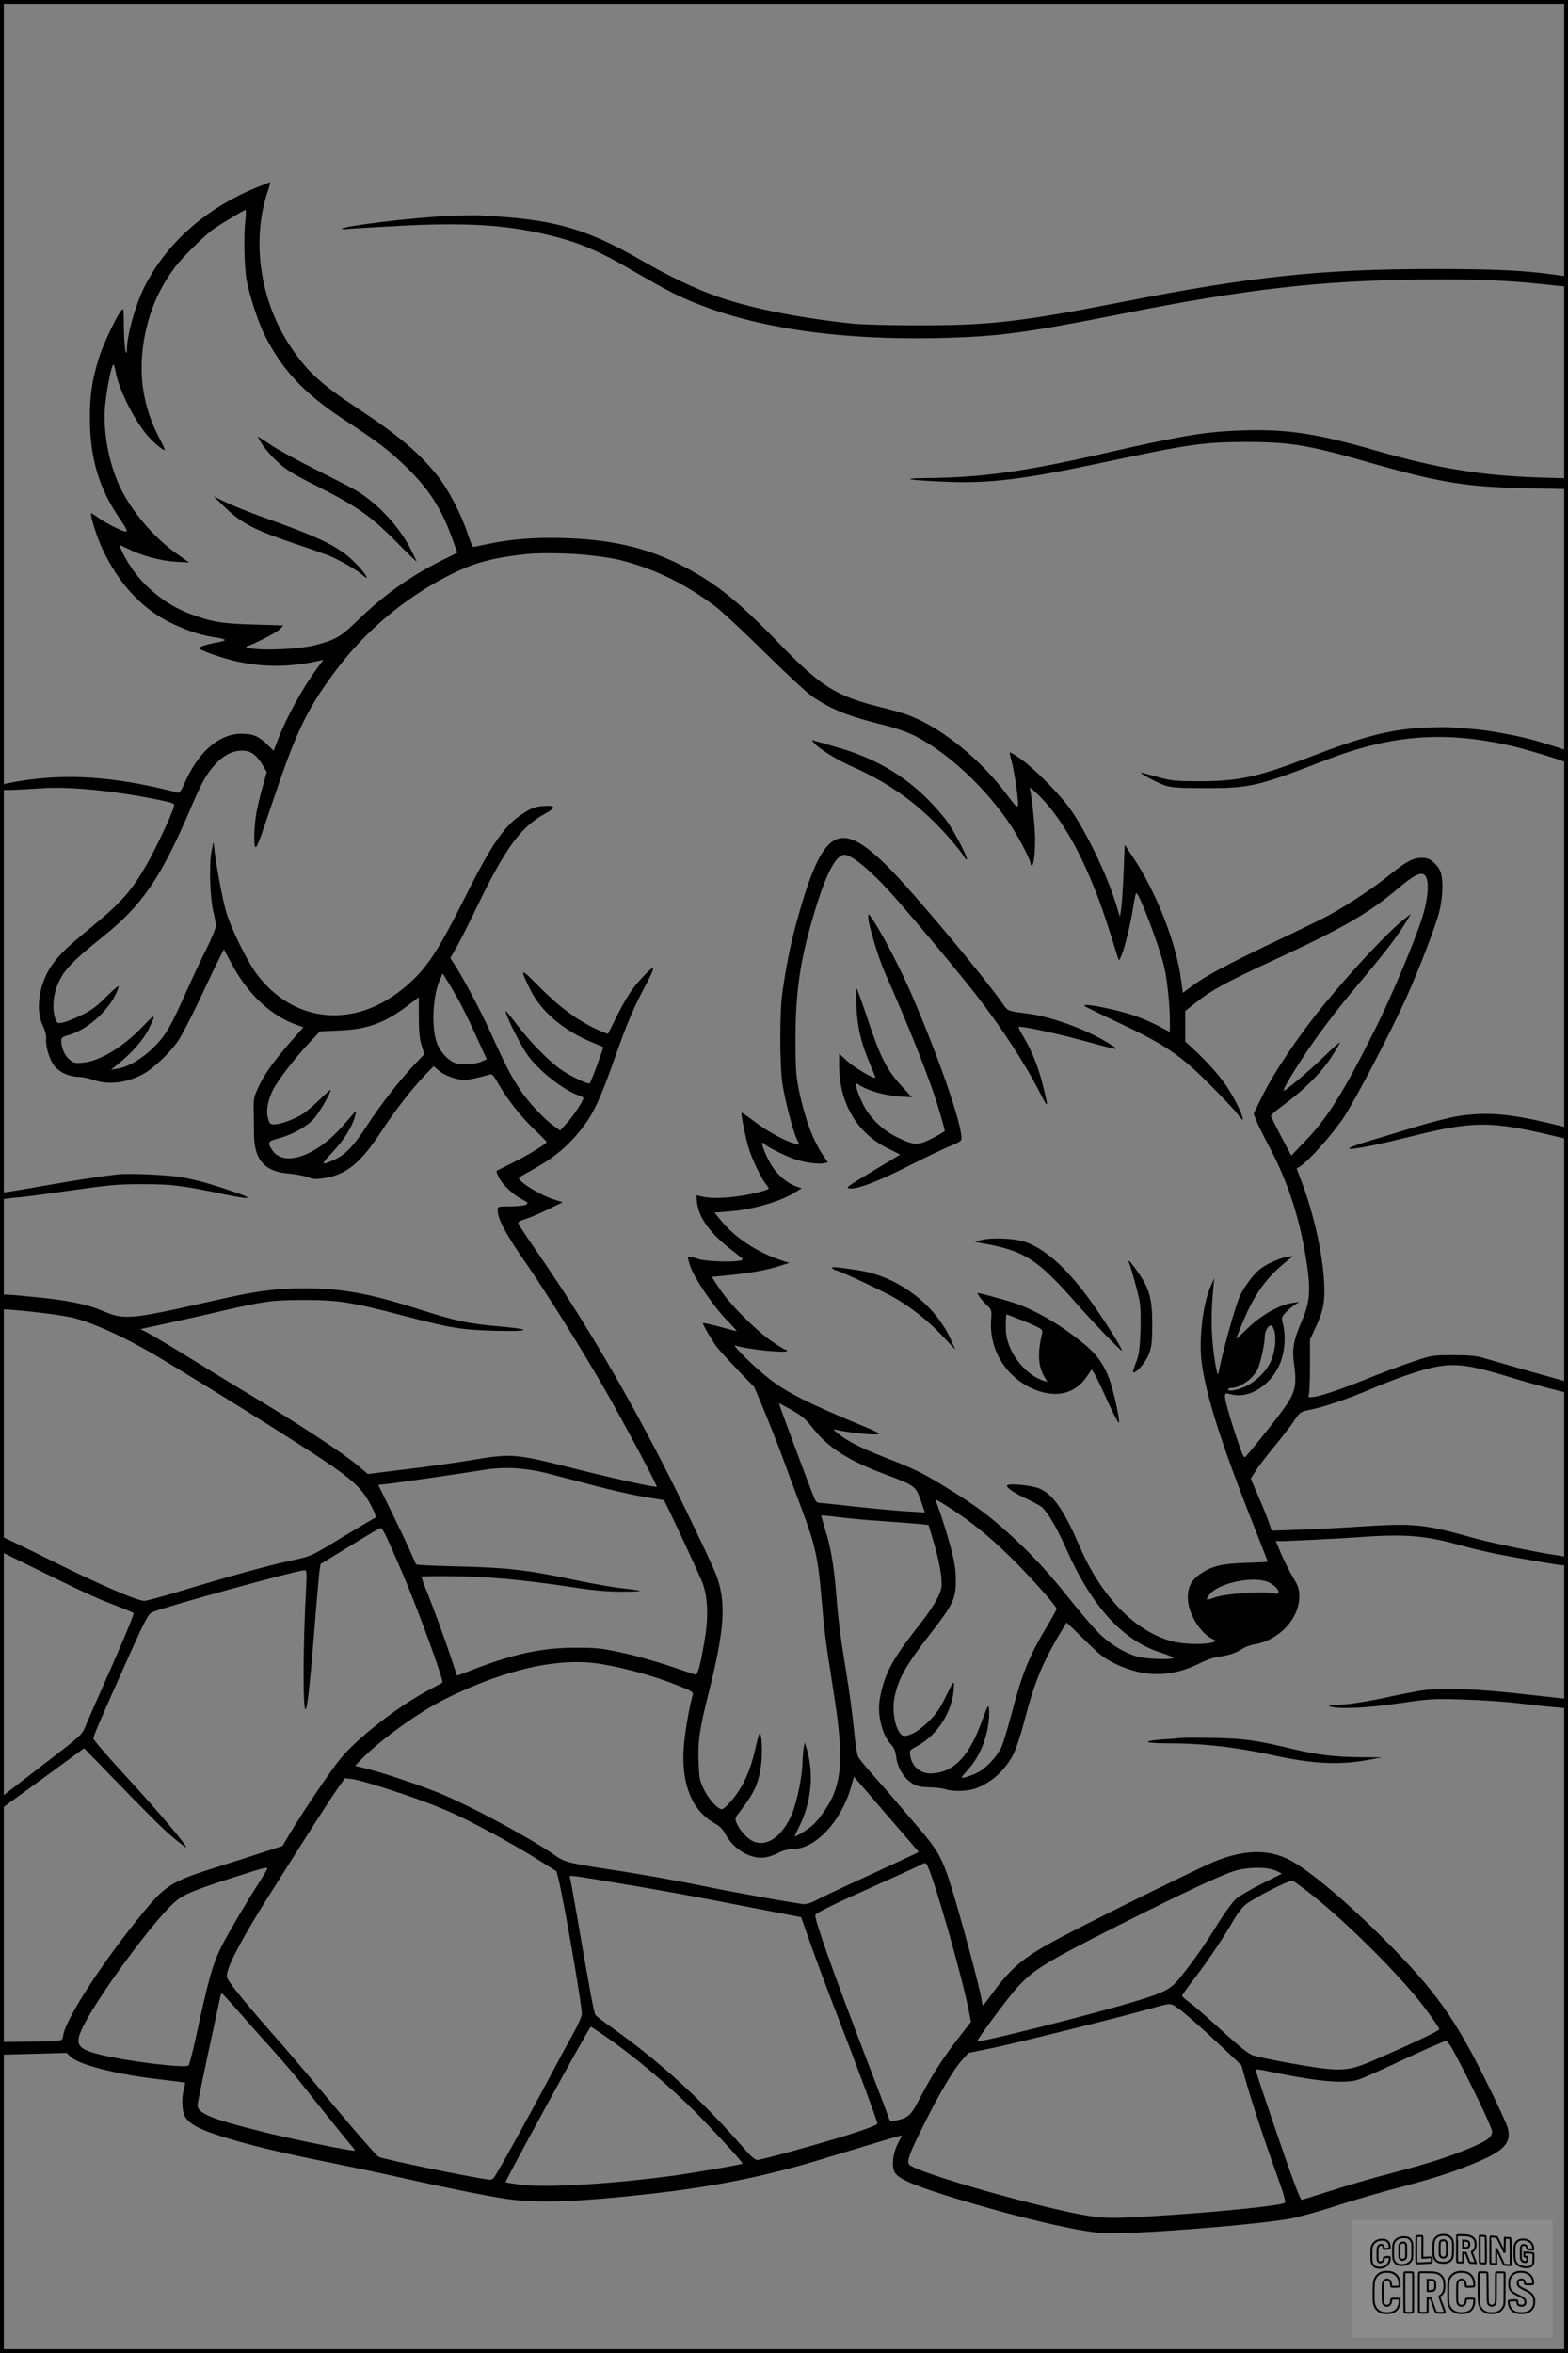 <?xml version="1.0" encoding="UTF-8"?>
<svg xmlns="http://www.w3.org/2000/svg" version="1.0" width="1024pt" height="1536pt" viewBox="0 0 1024 1536" preserveAspectRatio="xMidYMid meet">
  <rect x="0" y="0" width="1024" height="1536" fill="#808080" stroke="none"/>
  <g transform="translate(0.00 0.00) scale(1)">
    <g transform="translate(0,1536) scale(0.1,-0.1)" fill="#000000" stroke="none">
      <path d="M1675 14136 c-335 -138 -588 -363 -733 -651 -57 -115 -111 -306 -113 -399 0 -34 -2 -37 -9 -19 -5 13 -10 82 -11 155 -1 131 -1 132 -20 107 -33 -43 -117 -222 -143 -305 -46 -148 -60 -247 -59 -404 2 -258 61 -452 199 -652 43 -64 49 -78 34 -78 -22 0 -141 61 -188 97 -18 14 -35 23 -37 22 -8 -10 38 -158 74 -233 108 -231 267 -400 463 -490 103 -48 186 -74 274 -87 79 -12 81 -21 9 -33 -60 -11 -115 -28 -115 -37 0 -13 151 -66 250 -88 180 -38 340 -37 533 5 l29 7 -47 -64 c-89 -121 -195 -314 -250 -457 l-28 -73 -41 40 c-58 56 -95 71 -169 71 -147 0 -283 -119 -373 -325 -20 -45 -33 -64 -42 -60 -8 3 -64 17 -126 31 -359 81 -648 93 -949 38 -74 -14 -87 -19 -87 -35 0 -21 17 -21 290 -4 174 11 482 -21 748 -77 101 -21 103 -22 97 -46 -11 -44 -114 -264 -170 -363 -104 -183 -166 -255 -375 -427 -153 -126 -194 -166 -245 -234 -88 -118 -117 -297 -66 -403 16 -31 24 -64 22 -87 -4 -52 24 -141 56 -179 35 -41 96 -68 153 -69 25 0 70 -9 100 -20 97 -34 217 -20 324 38 66 35 178 141 229 217 23 33 87 157 143 275 55 118 113 239 129 269 l27 54 42 -79 c109 -210 263 -356 441 -417 l36 -13 -87 -99 c-112 -130 -166 -206 -206 -291 -30 -63 -33 -77 -31 -154 1 -47 2 -120 2 -163 3 -160 71 -235 225 -248 45 -4 101 -14 125 -23 36 -14 56 -15 106 -7 148 23 239 97 376 306 93 141 194 271 284 366 l57 59 34 -29 c36 -32 117 -61 168 -61 28 0 103 17 162 35 18 6 27 -3 58 -59 56 -99 145 -212 235 -299 45 -42 81 -79 81 -82 0 -11 -129 -90 -221 -135 -57 -28 -104 -52 -106 -54 -3 -2 5 -22 15 -43 25 -48 95 -114 153 -143 39 -20 41 -23 23 -34 -10 -6 -56 -11 -101 -11 -79 0 -83 -1 -83 -22 0 -62 51 -157 203 -375 125 -182 360 -559 500 -803 136 -239 341 -624 336 -630 -7 -7 -288 55 -544 120 -389 98 -399 99 -690 50 -77 -13 -255 -38 -396 -55 l-257 -32 -65 55 c-98 83 -395 278 -712 467 -77 46 -243 147 -370 226 -126 78 -254 154 -284 170 l-54 28 194 42 c107 23 262 58 344 78 270 62 324 70 530 70 226 0 313 -14 655 -104 307 -80 373 -91 593 -97 221 -6 251 8 55 26 -239 21 -302 35 -572 121 -306 97 -487 130 -724 130 -194 0 -313 -16 -577 -76 -573 -130 -600 -132 -745 -71 -106 45 -238 71 -451 91 -238 23 -221 25 -217 -31 l3 -48 40 -3 c131 -8 352 -36 423 -52 139 -33 358 -133 576 -264 383 -231 830 -510 1048 -654 207 -137 273 -198 328 -304 30 -57 39 -83 30 -86 -6 -2 -94 -54 -194 -114 -236 -144 -217 -135 -373 -169 -139 -30 -408 -105 -734 -204 -100 -30 -193 -55 -207 -55 -45 0 -283 102 -593 256 -169 84 -316 155 -328 159 -19 6 -21 3 -21 -43 l0 -48 277 -136 c290 -142 362 -175 503 -228 47 -18 88 -36 93 -39 4 -4 -57 -153 -136 -332 -79 -178 -157 -355 -173 -393 -32 -77 -8 -55 -350 -318 -88 -68 -173 -133 -188 -145 -22 -18 -27 -29 -24 -57 l3 -35 200 145 c110 80 232 170 272 199 l72 53 108 -111 c317 -327 405 -415 476 -474 43 -36 80 -64 82 -62 9 9 -187 241 -388 459 -119 129 -217 242 -217 251 0 17 37 104 236 548 105 233 122 265 149 277 76 34 946 274 994 274 14 0 15 -15 10 -117 -21 -371 -22 -809 -3 -790 12 11 26 143 54 479 16 205 33 395 36 421 l7 47 186 114 c102 63 193 117 201 120 17 6 29 -18 140 -274 101 -232 281 -724 269 -734 -2 -1 -44 -24 -94 -51 -196 -104 -455 -305 -570 -443 -59 -70 -245 -346 -331 -489 l-49 -83 -120 -39 c-66 -22 -201 -65 -300 -96 -299 -94 -342 -120 -480 -287 -260 -313 -514 -701 -532 -813 -5 -33 -8 -35 -47 -36 -22 -1 -50 -3 -61 -4 -11 -1 -84 -2 -162 -3 l-143 -2 0 -42 0 -41 217 6 218 6 26 -25 c56 -54 311 -118 594 -149 83 -10 151 -19 153 -20 2 -2 -1 -20 -7 -42 -16 -55 -13 -139 4 -174 27 -51 90 -87 239 -134 176 -56 399 -110 721 -174 138 -28 349 -72 470 -100 332 -74 609 -129 717 -141 199 -21 448 -11 868 36 432 47 769 115 1140 227 80 24 219 67 310 94 91 28 178 53 193 57 l28 7 -27 -53 c-35 -69 -43 -155 -18 -193 28 -42 130 -85 408 -170 394 -120 791 -213 947 -222 181 -11 952 48 1219 93 52 9 192 47 310 86 118 38 310 94 425 123 116 30 273 77 348 105 304 112 369 163 345 275 -5 22 -69 162 -143 310 -203 410 -332 591 -654 914 -252 253 -489 453 -622 526 -140 76 -304 73 -501 -8 -96 -40 -655 -315 -955 -470 -285 -148 -362 -209 -503 -404 -25 -34 -47 -63 -50 -63 -3 0 -7 11 -8 25 -5 60 -140 562 -211 785 -48 148 -83 210 -194 339 -46 53 -117 137 -159 186 -42 50 -111 128 -153 175 -42 47 -82 97 -90 111 -8 15 -21 96 -29 187 -9 88 -31 256 -51 374 -39 240 -50 327 -65 513 -14 175 -36 302 -71 410 -15 49 -27 91 -25 92 2 2 55 -3 117 -11 63 -8 193 -20 289 -26 96 -7 202 -15 235 -18 l59 -7 39 -130 c21 -73 40 -164 44 -207 5 -71 4 -81 -25 -140 -16 -34 -65 -108 -109 -163 -168 -213 -221 -303 -254 -433 -22 -86 -24 -139 -8 -214 13 -62 37 -113 71 -149 17 -18 27 -43 31 -79 8 -67 47 -133 99 -168 34 -22 53 -27 118 -29 42 -1 90 -7 106 -13 42 -16 142 -14 194 5 103 37 191 115 247 222 17 32 49 127 71 213 73 279 127 405 277 648 1 1 53 -49 116 -111 97 -97 127 -120 199 -156 190 -93 373 -92 558 3 37 19 90 37 117 41 67 8 112 23 157 51 20 13 56 27 80 30 158 25 292 166 293 309 0 53 -5 69 -42 130 -23 39 -57 107 -77 153 l-34 82 41 0 c47 0 376 17 477 24 319 24 448 15 679 -49 149 -41 264 -65 499 -105 216 -37 212 -37 212 -2 0 28 -1 29 -82 41 -131 19 -416 79 -529 110 -331 93 -392 99 -744 76 -135 -9 -241 -14 -410 -21 l-170 -6 -18 53 c-10 30 -41 107 -69 171 l-50 116 35 54 c18 29 73 100 121 158 48 58 105 132 127 165 40 59 42 60 107 73 94 19 243 70 408 140 77 33 189 76 250 95 246 80 319 77 659 -27 111 -35 340 -96 358 -96 4 0 7 16 7 35 0 30 -4 36 -27 41 -24 6 -363 102 -533 152 -39 12 -95 16 -190 16 -133 0 -137 0 -265 -43 -71 -24 -212 -76 -311 -117 -239 -96 -391 -139 -367 -101 4 6 8 91 8 187 l0 175 37 81 c52 112 62 168 55 299 -10 183 -66 435 -144 644 l-35 93 24 15 c59 39 210 209 283 318 78 118 309 560 411 787 86 191 192 469 214 559 22 92 26 193 10 251 -6 20 -26 50 -46 67 -28 25 -43 31 -82 31 -55 0 -101 -25 -222 -123 -104 -84 -306 -215 -420 -272 -52 -26 -210 -103 -350 -169 -278 -133 -425 -212 -510 -276 l-55 -41 -13 93 c-33 238 -162 565 -310 788 l-57 85 -7 -175 c-4 -96 -11 -202 -15 -235 l-9 -60 -27 87 c-60 192 -193 467 -295 613 -69 98 -234 265 -325 330 -37 26 -70 46 -72 43 -2 -2 2 -25 10 -52 18 -61 47 -257 43 -291 -3 -22 -13 -13 -83 81 -143 190 -353 370 -540 464 -77 39 -137 60 -265 91 -299 74 -397 135 -669 416 -263 272 -405 387 -611 497 -236 125 -467 182 -782 193 -194 7 -364 -6 -510 -38 -48 -10 -92 -19 -97 -19 -5 0 -21 37 -36 83 -42 129 -128 295 -201 385 -115 144 -252 260 -508 429 -249 165 -332 240 -440 397 -208 304 -268 705 -156 1032 11 30 16 54 12 54 -4 -1 -43 -16 -87 -34z m-72 -208 c-12 -91 -8 -301 6 -388 17 -99 75 -278 118 -365 114 -228 258 -382 513 -550 223 -146 298 -203 402 -303 154 -148 236 -273 306 -463 l39 -107 -101 -50 c-208 -104 -376 -224 -542 -384 -118 -115 -147 -132 -279 -168 -89 -25 -311 -38 -412 -25 -52 7 -55 9 -33 18 80 32 190 91 209 111 l22 23 -198 6 c-210 6 -272 17 -418 72 -149 56 -296 174 -383 308 -41 62 -77 137 -67 137 3 0 27 -11 53 -24 85 -43 212 -77 307 -83 l90 -5 -75 53 c-164 115 -318 301 -389 468 -71 167 -102 368 -82 528 13 112 41 243 51 243 4 0 10 -19 14 -41 17 -108 113 -305 201 -413 40 -49 113 -111 122 -103 1 2 -15 37 -37 78 -93 178 -130 364 -110 560 21 212 93 398 216 559 46 61 190 202 243 241 51 36 205 128 214 129 4 0 4 -28 0 -62z m2249 -2193 c153 -18 196 -27 314 -65 173 -57 329 -139 497 -262 45 -33 195 -172 332 -308 138 -136 277 -265 310 -287 129 -87 233 -128 470 -187 55 -13 132 -39 170 -56 225 -101 503 -358 670 -620 51 -80 115 -206 115 -227 0 -7 4 -13 9 -13 11 0 21 77 21 169 0 78 -23 300 -35 336 -4 11 27 -15 69 -57 171 -174 325 -473 451 -873 26 -82 51 -161 55 -175 8 -25 8 -24 24 13 22 50 63 222 78 325 7 45 15 82 19 82 18 0 142 -325 179 -470 21 -78 40 -258 40 -371 l0 -66 -72 38 c-103 53 -190 84 -321 113 -117 26 -179 33 -162 17 6 -4 109 -55 230 -112 294 -139 391 -205 576 -389 80 -80 165 -169 188 -199 36 -47 41 -50 35 -25 -10 44 -67 151 -116 221 -45 64 -131 158 -211 231 l-47 43 0 99 0 100 75 59 c95 76 192 129 490 267 465 215 631 310 825 474 89 76 139 104 164 94 42 -16 40 -134 -5 -281 -47 -151 -200 -514 -307 -728 -206 -413 -314 -585 -458 -734 l-91 -95 -67 126 c-36 69 -66 129 -66 135 0 5 39 38 87 73 131 97 238 204 304 304 33 49 59 94 59 100 0 5 -46 -35 -102 -90 -89 -87 -250 -224 -264 -224 -10 0 42 90 120 210 102 155 213 302 370 489 180 214 253 310 317 416 l24 40 -41 -32 c-109 -86 -330 -321 -525 -558 -166 -201 -333 -450 -411 -611 l-51 -105 22 -55 c13 -30 48 -100 78 -156 128 -240 206 -484 249 -778 24 -167 17 -243 -33 -360 -55 -127 -66 -187 -53 -275 22 -159 11 -201 -96 -341 -60 -80 -188 -238 -219 -272 -10 -11 -18 3 -39 64 -47 132 -96 298 -96 325 0 26 1 27 40 17 128 -33 281 74 330 231 22 71 26 160 9 227 -11 43 -10 46 17 76 16 17 43 39 59 50 l30 19 -45 -6 c-81 -11 -197 -76 -285 -159 -44 -42 -81 -76 -82 -76 -1 0 18 48 42 106 78 189 155 295 295 407 l35 28 -40 -6 c-51 -8 -134 -46 -180 -82 -41 -33 -105 -120 -130 -178 -33 -77 -115 -376 -138 -500 -6 -33 -27 82 -38 205 -10 103 -8 220 6 365 l5 50 -21 -45 c-55 -119 -83 -364 -59 -521 31 -211 126 -509 306 -968 68 -173 124 -315 124 -316 0 -1 -66 -5 -147 -7 -163 -6 -224 -22 -302 -78 -53 -39 -74 -82 -74 -150 0 -96 76 -225 157 -267 l31 -16 -30 -9 c-48 -15 -186 -11 -254 6 -244 62 -468 290 -610 621 -101 233 -169 333 -255 375 -50 24 -209 40 -219 23 -8 -13 47 -50 138 -92 38 -18 78 -40 89 -49 40 -36 98 -135 157 -268 168 -380 369 -602 620 -682 49 -16 86 -32 82 -35 -12 -12 -177 -7 -229 7 -79 21 -172 75 -243 141 -35 33 -124 134 -196 225 -151 190 -257 304 -405 438 -133 121 -218 183 -397 294 -168 104 -218 128 -413 204 -155 60 -245 106 -307 156 -33 27 -35 30 -13 25 94 -22 280 -39 280 -26 0 4 -35 22 -77 39 -384 159 -524 229 -641 321 -92 71 -249 226 -220 216 72 -25 338 -52 338 -35 0 5 -5 8 -11 8 -6 0 -45 24 -87 53 -103 70 -276 243 -341 342 l-53 80 83 8 c145 13 272 35 350 60 l74 23 -55 18 c-154 51 -300 147 -389 256 l-45 55 95 7 c149 11 336 64 430 124 l44 27 -39 14 c-53 18 -117 72 -154 130 -36 57 -76 153 -62 153 5 0 12 -5 15 -10 8 -12 105 -62 175 -90 62 -25 168 -42 207 -34 l30 6 -35 51 c-65 97 -117 239 -155 422 -19 95 -22 141 -22 340 1 294 29 496 111 776 81 282 150 419 209 419 46 0 167 -99 299 -245 129 -143 419 -489 557 -665 164 -210 329 -462 419 -641 58 -114 60 -110 18 56 -25 104 -69 213 -119 298 -23 38 -39 70 -37 73 9 9 232 -38 413 -87 250 -68 250 -68 192 -30 -148 96 -385 184 -552 205 -125 16 -123 15 -157 64 -116 169 -586 730 -743 887 -327 328 -433 264 -605 -362 -39 -144 -68 -288 -92 -463 -17 -125 -16 -459 1 -580 15 -105 71 -322 97 -371 l16 -32 -29 7 c-61 15 -169 73 -256 137 -50 38 -92 67 -94 65 -6 -6 28 -174 48 -236 22 -71 80 -191 110 -229 11 -13 19 -27 19 -30 0 -4 -30 -15 -67 -24 -137 -35 -288 -46 -367 -28 l-38 9 4 -47 c10 -98 88 -206 229 -313 38 -29 69 -55 69 -58 0 -22 -232 -19 -298 4 -29 10 -56 15 -59 12 -3 -3 5 -33 17 -67 32 -84 149 -256 235 -345 40 -41 69 -74 66 -74 -3 0 -54 14 -113 30 -60 16 -108 26 -108 23 0 -12 63 -119 93 -158 17 -22 79 -89 137 -150 l106 -110 61 -145 c33 -80 84 -208 113 -285 28 -77 87 -236 131 -353 93 -246 111 -327 134 -596 17 -204 28 -290 74 -581 61 -380 63 -533 12 -680 -26 -75 -99 -183 -154 -228 -40 -32 -107 -72 -107 -63 0 2 14 32 31 66 78 158 96 343 47 505 l-12 40 -7 -30 c-3 -16 -7 -61 -8 -98 -1 -87 -34 -250 -66 -330 -63 -157 -171 -231 -264 -183 -36 19 -83 73 -100 114 -13 31 -12 34 31 90 86 112 114 175 129 296 10 81 3 214 -11 199 -4 -4 -15 -44 -25 -88 -35 -161 -87 -272 -171 -364 -20 -23 -42 -41 -50 -41 -27 0 -84 63 -116 127 -30 61 -32 75 -36 189 -5 132 7 210 70 459 103 414 112 585 41 765 -14 36 -94 207 -178 380 -299 622 -634 1206 -976 1701 -71 102 -131 193 -134 201 -4 10 9 19 48 31 29 9 95 37 147 63 l95 46 -57 18 c-96 30 -246 125 -227 144 3 3 42 26 88 51 148 82 237 158 333 284 66 87 111 185 197 428 87 246 123 332 207 491 71 134 66 144 -23 49 -63 -66 -105 -131 -172 -265 l-51 -102 -38 15 c-141 59 -270 152 -411 294 -124 126 -129 125 -58 -19 70 -144 220 -270 410 -347 34 -14 64 -27 66 -28 4 -4 -78 -227 -88 -237 -9 -10 -143 55 -198 97 -81 61 -191 174 -270 277 -41 54 -77 98 -79 98 -15 0 83 -202 137 -281 70 -104 244 -241 347 -273 12 -4 22 -10 22 -14 0 -18 -63 -113 -105 -160 l-47 -52 -45 33 c-60 42 -161 151 -210 224 -64 95 -99 162 -188 358 -72 160 -186 376 -254 480 l-20 31 43 75 c24 42 80 154 126 249 189 393 292 534 453 620 71 39 66 54 -18 48 -50 -4 -74 -13 -127 -47 -123 -78 -206 -198 -388 -562 -182 -363 -255 -469 -408 -591 -319 -254 -705 -213 -943 100 -65 86 -171 302 -204 416 -24 85 -71 339 -77 421 -3 36 -5 32 -17 -35 -17 -90 -9 -304 13 -395 9 -33 15 -72 16 -88 0 -15 -27 -81 -60 -148 -34 -66 -90 -186 -126 -267 -110 -246 -141 -300 -219 -378 -75 -75 -168 -129 -240 -141 l-40 -6 50 40 c82 66 161 155 193 219 53 105 49 112 -23 36 -134 -143 -290 -239 -403 -249 -52 -5 -61 -3 -90 21 -30 26 -52 77 -52 123 0 18 9 25 42 34 138 37 293 184 333 316 4 15 -24 -8 -77 -60 -66 -67 -101 -92 -168 -125 -47 -23 -101 -44 -121 -48 -35 -6 -37 -4 -49 31 -17 50 -14 127 6 188 35 109 89 168 314 349 248 199 370 377 559 817 82 191 109 239 170 305 55 58 109 85 173 86 55 0 94 -28 134 -96 l26 -44 -26 -93 c-14 -50 -33 -127 -41 -170 -16 -86 -20 -227 -6 -227 11 0 20 25 130 350 139 410 210 556 392 800 206 277 489 507 797 651 131 61 257 92 452 112 91 10 298 6 412 -8z m-855 -2908 c25 -45 76 -149 113 -232 l69 -150 -32 -14 c-45 -20 -128 -25 -170 -12 -46 15 -94 64 -119 121 -42 93 -35 310 13 420 l20 45 30 -48 c17 -27 51 -85 76 -130z m-262 -104 c0 -94 5 -144 18 -186 l18 -59 -66 -69 c-99 -106 -219 -259 -310 -399 -84 -130 -142 -190 -210 -220 -92 -41 -93 -36 -15 47 76 81 129 165 149 237 9 33 8 37 -3 25 -7 -8 -41 -47 -76 -87 -175 -201 -388 -274 -463 -159 -32 49 -27 58 43 76 89 24 182 75 229 127 34 36 111 169 111 190 0 4 -31 -23 -69 -61 -38 -37 -89 -81 -114 -97 -53 -34 -145 -68 -186 -68 -27 0 -31 5 -41 41 -14 50 -1 117 34 187 31 60 142 205 234 303 l71 76 128 6 c181 7 293 48 444 161 41 31 74 56 74 56 0 0 0 -57 0 -127z m5588 -2054 c14 -53 2 -144 -28 -204 -29 -60 -94 -123 -158 -154 -53 -25 -117 -37 -117 -22 0 6 10 11 23 11 58 1 146 65 172 126 19 45 45 167 45 210 0 38 25 77 44 71 5 -2 14 -19 19 -38z m-3175 -501 c91 -50 109 -66 168 -140 97 -121 233 -206 464 -292 194 -72 200 -77 233 -170 l27 -79 -117 7 c-65 4 -217 18 -338 31 -121 14 -228 25 -238 25 -10 0 -22 12 -28 28 -42 103 -235 622 -232 622 2 0 29 -14 61 -32z m-1568 -427 c69 -18 208 -54 310 -81 102 -27 243 -59 315 -71 71 -11 130 -21 131 -22 18 -28 239 -502 255 -548 32 -96 36 -217 10 -369 -29 -171 -45 -226 -62 -221 -8 3 -84 28 -171 57 -86 29 -223 68 -305 85 -131 29 -166 33 -303 33 -223 0 -408 -40 -684 -148 -50 -20 -91 -35 -92 -33 0 1 -18 54 -39 117 -39 118 -122 345 -169 459 -14 35 -24 66 -22 69 3 2 78 4 168 3 249 0 489 -22 844 -76 108 -17 205 -25 290 -25 70 0 125 2 122 5 -2 3 -51 10 -109 16 -57 6 -196 30 -309 54 -326 69 -442 82 -815 91 -121 3 -223 8 -227 12 -3 4 -18 36 -33 72 -15 36 -68 148 -118 250 -50 102 -93 188 -95 193 -2 4 9 7 25 7 27 0 492 67 663 95 131 22 271 14 420 -24z m2627 -227 c135 -87 246 -177 382 -309 124 -120 311 -329 311 -347 0 -6 -29 -58 -64 -117 -116 -194 -160 -301 -231 -572 -25 -96 -55 -193 -66 -216 -27 -56 -92 -128 -142 -157 -42 -24 -117 -49 -117 -39 0 3 20 27 45 55 82 91 135 236 135 368 -1 65 -7 57 -46 -51 -82 -227 -178 -333 -318 -345 -79 -8 -140 39 -152 117 -5 32 -3 35 42 59 142 74 245 244 244 404 0 25 -10 11 -50 -72 -39 -81 -63 -117 -112 -166 -62 -61 -114 -93 -158 -98 -49 -6 -89 136 -70 243 22 122 73 214 224 409 164 211 179 242 178 370 0 62 -9 117 -31 200 -26 99 -72 244 -96 303 -4 9 -5 17 -1 17 3 0 45 -25 93 -56z m2057 -475 c41 -11 86 -49 86 -72 0 -12 -8 -13 -36 -7 -63 15 -322 -4 -381 -28 -57 -21 -62 -19 -37 16 49 71 257 122 368 91z m-4329 -543 c172 -31 337 -77 493 -139 82 -32 101 -43 97 -57 -22 -71 -57 -275 -61 -365 -12 -229 58 -395 201 -476 36 -20 57 -41 74 -74 51 -97 165 -164 256 -150 24 3 65 17 90 31 30 15 63 24 93 24 146 0 313 177 378 399 l21 73 212 -246 211 -245 -27 -14 c-16 -8 -158 -74 -316 -147 -159 -72 -307 -143 -330 -156 -23 -13 -57 -24 -75 -24 -31 0 -472 79 -672 121 -152 31 -401 76 -582 103 -292 45 -311 50 -380 99 -173 120 -580 337 -779 414 -139 54 -356 126 -447 148 l-73 18 33 34 c121 128 379 315 555 402 395 197 753 276 1028 227z m-1435 -804 c187 -60 314 -106 436 -159 131 -57 404 -204 562 -303 l136 -85 13 -50 c35 -141 153 -821 153 -882 0 -14 -24 -70 -54 -122 -29 -53 -110 -202 -178 -331 -110 -206 -259 -477 -328 -593 -23 -38 -24 -39 -69 -32 -131 19 -658 128 -697 145 -12 5 -133 142 -270 306 -136 163 -319 379 -407 478 -159 180 -279 325 -306 371 -13 21 -13 30 2 77 21 66 119 245 246 446 259 411 423 667 466 727 l48 67 46 -5 c25 -3 116 -28 201 -55z m3560 -519 c49 -106 220 -706 265 -930 l16 -81 -75 -97 c-104 -133 -177 -246 -253 -391 -68 -130 -77 -138 -170 -158 -29 -7 -32 -5 -43 31 -7 21 -69 184 -138 363 -224 583 -348 933 -337 950 10 16 131 75 398 194 130 58 254 115 275 125 48 26 47 26 62 -6z m-4321 -25 c-7 -13 -31 -52 -54 -88 -86 -134 -198 -326 -240 -409 -57 -114 -84 -212 -170 -610 -19 -84 -38 -158 -44 -164 -20 -20 -411 28 -586 73 -148 38 -162 68 -91 203 104 200 445 661 579 783 62 57 119 81 412 175 211 67 210 67 194 37z m6599 -2 l34 -17 -130 -65 c-71 -36 -148 -80 -170 -99 -22 -20 -73 -89 -116 -158 -78 -128 -151 -233 -244 -350 -66 -83 -100 -102 -314 -166 -274 -83 -1005 -267 -1016 -256 -6 6 203 288 261 351 105 116 193 169 647 398 450 227 696 342 780 365 92 26 217 24 268 -3z m-4253 -87 c160 -26 441 -77 625 -113 184 -36 377 -73 428 -83 l94 -18 67 -190 c37 -104 107 -291 155 -415 130 -335 276 -727 276 -742 0 -9 -67 -35 -197 -76 -221 -68 -560 -162 -590 -162 -11 0 -45 30 -82 73 -281 322 -546 564 -858 786 -56 40 -107 79 -113 86 -11 13 -32 126 -125 665 -20 113 -38 215 -41 227 -7 26 -43 30 361 -38z m4450 -43 c231 -175 612 -553 768 -761 53 -71 97 -135 97 -141 0 -11 -191 -101 -445 -210 -156 -67 -207 -69 -514 -15 -128 23 -248 48 -266 57 -35 16 -96 67 -259 216 -59 53 -127 112 -151 129 -25 18 -45 36 -45 41 0 5 35 55 79 111 86 112 202 284 257 383 20 35 54 80 76 99 51 43 295 168 311 158 7 -3 48 -34 92 -67z m-6959 -807 c65 -75 163 -184 217 -244 54 -60 138 -158 185 -218 79 -101 293 -366 331 -411 15 -18 14 -18 -29 -11 -128 21 -416 81 -573 121 -329 82 -417 119 -417 172 0 11 32 165 70 343 39 178 73 339 77 357 3 18 9 31 13 30 3 -2 60 -64 126 -139z m6107 49 c50 -34 151 -123 293 -256 l131 -123 23 -82 c35 -128 125 -403 202 -616 51 -140 67 -195 58 -201 -30 -19 -447 -61 -851 -86 -225 -14 -292 -15 -379 -6 -262 29 -1189 290 -1224 344 -14 23 4 73 99 262 101 203 195 361 249 420 l41 45 175 36 c165 35 862 209 1035 259 103 30 111 30 148 4z m-3760 -170 c203 -136 462 -354 647 -544 148 -153 284 -303 279 -308 -7 -6 -288 -55 -434 -76 -416 -57 -851 -83 -1020 -61 -49 7 -91 14 -93 16 -6 6 547 1015 556 1015 2 0 31 -19 65 -42z m5693 -357 c70 -140 127 -267 128 -284 1 -38 -28 -60 -151 -112 -132 -55 -265 -98 -503 -160 -118 -31 -298 -83 -399 -116 -101 -32 -187 -59 -191 -59 -4 0 -29 57 -54 127 -56 151 -246 710 -246 722 0 4 28 2 63 -6 336 -71 521 -89 613 -57 26 9 129 54 228 101 100 47 217 101 261 119 l80 34 23 -28 c12 -15 79 -141 148 -281z"></path>
      <path d="M1711 12460 c17 -27 62 -78 100 -114 58 -53 102 -81 252 -156 268 -135 356 -197 520 -362 75 -77 137 -136 137 -133 0 4 -18 41 -40 84 -76 146 -207 288 -349 376 -24 15 -141 75 -260 135 -119 59 -254 133 -300 164 -46 31 -86 56 -87 56 -2 0 10 -22 27 -50z"></path>
      <path d="M1477 12041 c102 -98 194 -145 451 -231 101 -33 208 -72 238 -85 67 -30 170 -90 201 -118 48 -43 31 -6 -23 53 -118 127 -215 177 -644 330 -80 29 -181 70 -225 91 l-80 39 82 -79z"></path>
      <path d="M5320 10506 c35 -39 149 -108 257 -156 207 -92 382 -212 535 -367 79 -79 165 -182 188 -222 5 -9 11 -13 14 -10 8 8 -72 163 -124 240 -24 35 -85 105 -134 154 -159 158 -349 268 -584 335 -77 22 -148 43 -158 46 -15 6 -14 2 6 -20z"></path>
      <path d="M5670 9372 c0 -45 66 -265 107 -357 173 -390 309 -735 363 -926 17 -57 30 -107 30 -111 0 -4 -37 -26 -82 -49 -96 -48 -113 -48 -225 5 -100 48 -183 128 -228 220 -19 39 -38 86 -41 104 l-7 33 34 -20 c59 -34 155 -61 246 -68 l88 -6 -66 72 c-97 106 -139 188 -218 424 -38 115 -73 212 -77 215 -3 4 -4 -49 -1 -118 6 -138 31 -242 92 -384 19 -44 33 -81 32 -82 -9 -9 -136 66 -182 107 l-55 51 0 -78 c1 -244 115 -440 317 -540 l82 -41 -181 -109 c-166 -99 -179 -109 -150 -112 54 -5 186 45 402 155 113 57 231 113 263 125 33 12 61 28 64 36 22 55 -142 533 -331 967 -67 152 -176 363 -235 454 -39 60 -41 62 -41 33z"></path>
      <path d="M6415 7267 l-50 -13 95 -18 c235 -46 326 -107 562 -376 121 -137 299 -322 305 -317 7 8 -135 231 -221 347 -150 203 -291 326 -421 366 -67 21 -208 26 -270 11z"></path>
      <path d="M7374 7115 c17 -44 56 -188 67 -243 8 -41 10 -114 7 -206 -5 -121 -10 -152 -31 -204 -13 -34 -21 -62 -16 -62 23 0 80 67 101 118 19 50 22 75 23 197 0 168 -18 233 -96 344 -47 68 -68 88 -55 56z"></path>
      <path d="M5434 7082 c3 -5 17 -13 30 -16 37 -9 313 -139 382 -180 107 -62 216 -149 306 -244 l87 -92 -26 58 c-104 236 -347 420 -608 460 -134 21 -178 25 -171 14z"></path>
      <path d="M6398 6893 c11 -16 34 -41 50 -56 28 -27 29 -32 25 -90 -15 -190 89 -368 264 -449 148 -69 282 -41 360 75 l32 48 21 -33 c11 -18 50 -100 87 -183 38 -82 69 -141 71 -132 5 27 -37 213 -64 287 -35 92 -78 153 -149 214 -158 134 -345 243 -497 289 -76 23 -203 57 -214 57 -3 0 4 -12 14 -27z m254 -143 c43 -16 96 -39 119 -50 36 -19 40 -24 34 -48 -30 -121 -26 -210 15 -279 l20 -34 -22 7 c-127 39 -244 194 -249 329 -2 50 0 105 4 105 1 0 37 -13 79 -30z"></path>
      <path d="M2910 13949 c-218 -10 -655 -63 -675 -81 -5 -4 10 -6 35 -3 25 3 180 12 345 21 422 22 684 7 953 -57 215 -51 340 -104 583 -247 85 -49 192 -109 238 -132 424 -212 1012 -312 1736 -297 391 9 565 32 1195 157 812 162 1300 218 1955 225 348 4 569 -5 799 -30 181 -20 168 -21 164 17 l-3 33 -85 12 c-197 28 -388 37 -785 37 -729 0 -1188 -48 -2035 -215 -664 -130 -865 -153 -1330 -153 -192 0 -372 5 -440 12 -367 40 -688 106 -905 187 -140 52 -295 127 -465 225 -372 214 -583 272 -1070 294 -36 1 -130 -1 -210 -5z"></path>
      <path d="M8080 12549 c-225 -10 -378 -36 -872 -149 -512 -118 -798 -158 -1163 -161 -186 -2 -104 -15 157 -25 267 -10 495 19 998 126 554 119 662 134 930 135 291 0 413 -20 790 -128 477 -137 651 -166 1043 -174 l277 -6 0 35 0 35 -192 6 c-380 13 -658 59 -1068 177 -396 114 -590 142 -900 129z"></path>
      <path d="M9290 10609 c-213 -11 -390 -57 -745 -194 -332 -128 -457 -155 -715 -155 -146 0 -179 3 -256 24 -49 13 -100 27 -114 31 -46 12 94 -65 150 -83 45 -14 93 -17 265 -17 291 0 340 12 788 185 426 164 772 190 1207 91 101 -24 295 -82 358 -108 8 -3 12 7 12 35 l0 40 -77 26 c-144 46 -217 65 -355 90 -118 22 -178 28 -363 39 -16 1 -86 -1 -155 -4z"></path>
      <path d="M9522 8074 c-52 -8 -169 -38 -260 -65 -92 -28 -239 -73 -327 -99 -260 -79 -83 -60 274 30 417 104 525 104 954 1 l77 -18 0 37 0 38 -132 32 c-261 61 -403 72 -586 44z"></path>
      <path d="M770 7694 c-128 -15 -294 -41 -480 -74 -118 -21 -231 -40 -250 -42 -28 -2 -36 -8 -38 -26 -3 -21 0 -23 30 -18 18 3 62 8 98 11 36 3 159 19 275 36 326 46 359 49 535 49 176 0 255 -10 490 -59 207 -44 244 -41 100 8 -167 57 -244 78 -345 96 -88 16 -345 27 -415 19z"></path>
      <path d="M9315 4329 c-44 -5 -150 -25 -236 -44 -159 -35 -288 -54 -369 -56 -37 -1 -41 -2 -20 -9 57 -18 238 -10 446 21 198 29 220 31 414 25 113 -3 279 -14 370 -25 91 -11 200 -23 243 -26 l77 -7 0 31 c0 17 -3 31 -7 31 -5 0 -127 14 -273 30 -295 34 -524 44 -645 29z"></path>
      <path d="M7710 4015 c-14 -2 -69 -7 -123 -10 -54 -4 -95 -11 -91 -16 3 -5 56 -9 118 -9 245 0 453 -24 715 -81 237 -52 412 -61 586 -31 l110 20 -135 1 c-179 2 -286 15 -457 56 -230 55 -304 66 -508 70 -104 2 -201 2 -215 0z"></path>
    </g>
  </g>
  <rect x="0.0" y="0.0" width="1024.0" height="1536.0" fill="none" stroke="black" stroke-width="5"></rect>
  <g transform="translate(882.93 1449.20) scale(0.128)" opacity="1.0">
    <rect x="0" y="0" width="1024.0" height="600.0" fill="white" fill-opacity="0.1"></rect>
    <g transform="translate(0,650) scale(0.1,-0.1)" stroke="none">
      <path fill="none" stroke="#000000" stroke-width="100" d="M4491 5720 c-164 -43 -269 -147 -319 -315 -19 -65 -29 -577 -13 -693 25 -190 116 -310 276 -367 63 -23 284 -32 370 -16 122 22 249 110 294 205 51 104 56 150 56 496 0 341 -4 385 -48 478 -46 100 -156 184 -282 217 -83 21 -241 19 -334 -5z m270 -273 c19 -12 43 -40 54 -62 18 -37 20 -64 23 -320 5 -339 -1 -384 -56 -436 -87 -82 -235 -56 -289 51 -22 43 -23 53 -23 335 0 314 7 370 52 412 34 32 66 42 139 42 53 1 73 -4 100 -22z"></path>
      <path fill="none" stroke="#000000" stroke-width="100" d="M5367 5723 c-4 -3 -7 -311 -7 -683 0 -618 1 -679 17 -691 12 -10 51 -14 152 -14 l136 0 3 248 2 248 67 -3 67 -3 34 -85 c18 -47 58 -152 89 -235 30 -82 63 -158 73 -168 14 -15 40 -19 165 -24 l148 -6 -5 34 c-4 19 -49 143 -102 276 -53 133 -96 246 -96 251 0 6 15 19 33 31 53 33 104 92 134 156 27 57 28 67 27 195 0 115 -4 144 -23 193 -31 80 -76 135 -148 183 -83 56 -166 82 -303 94 -129 11 -453 14 -463 3z m541 -300 c55 -27 77 -73 77 -163 0 -61 -4 -82 -23 -111 -34 -55 -73 -69 -191 -69 l-101 0 0 187 0 186 101 -6 c66 -4 114 -12 137 -24z"></path>
      <path fill="none" stroke="#000000" stroke-width="100" d="M6514 5685 c-4 -9 -5 -320 -2 -690 3 -511 7 -678 16 -687 19 -19 273 -30 291 -13 11 11 13 126 12 675 -1 364 -6 672 -11 685 -11 28 -27 31 -187 40 -99 6 -114 5 -119 -10z"></path>
      <path fill="none" stroke="#000000" stroke-width="100" d="M3355 5683 c-27 -3 -55 -9 -62 -15 -10 -8 -13 -150 -13 -683 0 -592 2 -674 15 -685 12 -10 52 -11 173 -6 362 15 578 29 590 38 8 7 12 46 12 129 0 108 -2 119 -20 129 -11 6 -24 9 -28 7 -4 -3 -103 -8 -221 -12 l-214 -7 5 545 c4 384 2 549 -5 556 -11 11 -120 12 -232 4z"></path>
      <path fill="none" stroke="#000000" stroke-width="100" d="M7067 5654 c-4 -4 -7 -310 -7 -680 0 -625 1 -673 18 -692 15 -18 31 -21 152 -24 l134 -3 -3 400 c-2 277 1 397 8 390 11 -11 153 -311 251 -530 96 -215 128 -281 142 -292 7 -6 82 -14 165 -17 l153 -7 11 28 c14 34 3 1333 -11 1347 -5 5 -70 11 -144 14 l-136 5 -1 -54 c-1 -30 -5 -200 -8 -379 l-6 -325 -73 150 c-40 83 -123 256 -184 385 -61 129 -117 242 -125 252 -11 12 -40 18 -121 22 -59 4 -130 9 -157 12 -28 3 -54 2 -58 -2z"></path>
      <path fill="none" stroke="#000000" stroke-width="100" d="M2507 5614 c-220 -49 -342 -159 -394 -357 -24 -91 -24 -641 0 -740 57 -233 232 -339 510 -310 56 6 127 21 158 33 76 29 187 114 226 174 64 95 67 114 71 505 2 232 -1 371 -8 404 -27 126 -116 235 -228 278 -74 29 -236 35 -335 13z m191 -281 c15 -11 36 -35 47 -54 19 -32 20 -52 20 -349 0 -309 0 -316 -23 -362 -31 -62 -75 -89 -155 -95 -53 -4 -67 -2 -97 19 -19 13 -44 41 -55 63 -19 37 -20 60 -20 350 0 337 2 351 60 405 54 51 169 63 223 23z"></path>
      <path fill="none" stroke="#000000" stroke-width="100" d="M8568 5491 c-133 -43 -219 -134 -262 -280 -13 -45 -16 -107 -16 -343 0 -320 9 -395 60 -506 73 -156 258 -255 506 -269 191 -11 324 47 376 165 19 42 22 70 26 288 4 209 3 242 -11 256 -19 18 -186 38 -347 41 l-105 2 -3 -95 c-1 -52 2 -102 7 -109 6 -10 33 -16 75 -19 l66 -4 0 -105 c0 -98 -1 -105 -26 -130 -23 -23 -31 -25 -99 -21 -64 3 -79 7 -112 34 -21 16 -49 52 -63 80 -25 49 -25 51 -25 324 0 303 6 348 56 402 28 29 32 30 99 26 105 -6 152 -50 167 -158 8 -53 9 -54 48 -62 22 -5 90 -10 150 -11 l110 -2 3 43 c4 52 -30 180 -66 245 -53 99 -179 183 -317 212 -96 20 -226 18 -297 -4z"></path>
      <path fill="none" stroke="#000000" stroke-width="100" d="M1390 5484 c-203 -45 -359 -207 -390 -404 -13 -83 -13 -616 0 -694 20 -123 100 -235 203 -281 98 -45 271 -51 387 -13 211 67 340 238 340 451 0 54 -3 69 -17 74 -24 9 -264 -15 -280 -28 -7 -7 -13 -31 -13 -60 0 -56 -13 -95 -43 -128 -31 -34 -95 -61 -144 -61 -35 0 -48 6 -77 35 -52 52 -58 99 -54 423 3 257 5 280 24 323 42 89 120 132 202 109 53 -14 72 -42 81 -120 11 -90 15 -92 150 -79 62 6 125 15 138 20 25 9 25 10 21 107 -3 82 -9 106 -33 155 -33 68 -97 130 -163 160 -60 27 -235 33 -332 11z"></path>
      <path fill="none" stroke="#000000" stroke-width="100" d="M1600 3845 c-239 -44 -424 -235 -476 -495 -22 -109 -33 -831 -15 -1000 31 -300 174 -492 425 -572 45 -15 100 -21 211 -25 181 -6 263 8 380 66 147 73 214 152 266 311 26 78 32 117 37 219 4 98 2 125 -9 132 -22 14 -393 11 -407 -3 -7 -7 -12 -39 -12 -73 0 -169 -84 -275 -217 -275 -68 0 -110 18 -150 64 -65 73 -68 99 -68 606 0 446 1 456 22 515 78 208 337 201 392 -11 6 -23 13 -75 16 -115 3 -41 10 -78 15 -83 10 -10 289 -10 357 0 63 9 67 18 60 147 -12 210 -62 331 -181 445 -86 82 -165 123 -280 146 -94 19 -261 20 -366 1z"></path>
      <path fill="none" stroke="#000000" stroke-width="100" d="M5376 3840 c-151 -39 -268 -118 -350 -237 -106 -157 -118 -245 -114 -863 4 -463 5 -477 27 -550 33 -106 72 -178 131 -243 123 -135 290 -197 526 -197 326 0 528 127 610 384 34 106 48 339 20 349 -29 12 -386 9 -400 -2 -7 -6 -16 -44 -20 -85 -17 -192 -81 -266 -226 -266 -93 1 -163 55 -197 152 -16 48 -18 92 -18 503 0 437 1 452 22 520 26 81 57 119 121 147 78 35 188 8 237 -56 30 -40 55 -133 55 -206 0 -92 6 -95 157 -92 70 1 161 5 201 8 87 8 88 9 78 158 -12 189 -62 314 -170 422 -76 76 -130 109 -241 144 -102 33 -337 38 -449 10z"></path>
      <path fill="none" stroke="#000000" stroke-width="100" d="M8441 3845 c-204 -45 -357 -196 -406 -402 -24 -99 -17 -331 13 -416 47 -137 141 -225 342 -323 334 -162 396 -203 438 -284 19 -37 23 -57 20 -116 -3 -59 -8 -77 -30 -107 -39 -50 -98 -70 -190 -65 -137 7 -187 57 -188 185 0 95 4 94 -223 86 -106 -3 -198 -10 -204 -16 -17 -13 -17 -107 1 -200 44 -226 196 -375 436 -423 103 -20 339 -15 435 10 199 53 340 189 391 377 21 78 28 222 15 311 -16 115 -56 191 -145 276 -85 81 -145 117 -386 235 -250 122 -298 173 -301 319 -3 109 52 167 164 175 115 8 183 -49 194 -164 3 -32 10 -64 16 -70 10 -14 340 -17 387 -4 24 7 25 9 22 92 -5 150 -54 269 -153 369 -69 70 -189 133 -297 155 -90 18 -265 18 -351 0z"></path>
      <path fill="none" stroke="#000000" stroke-width="100" d="M2710 3833 c-14 -2 -29 -9 -35 -14 -7 -7 -9 -354 -7 -1017 3 -910 5 -1008 20 -1019 20 -16 384 -18 413 -3 19 10 19 32 19 1019 0 923 -1 1010 -16 1022 -13 10 -61 14 -193 16 -97 1 -187 -1 -201 -4z"></path>
      <path fill="none" stroke="#000000" stroke-width="100" d="M3455 3833 c-47 -12 -45 32 -45 -1034 0 -987 0 -1009 19 -1019 12 -6 98 -10 210 -10 159 0 192 3 205 16 14 13 16 61 16 370 l0 355 81 -3 82 -3 88 -245 c49 -135 105 -292 124 -350 20 -58 45 -113 57 -122 18 -16 45 -18 229 -18 184 0 210 2 216 16 7 19 16 -7 -153 448 -74 197 -134 362 -134 366 0 4 23 22 50 40 162 104 228 273 217 560 -8 225 -46 336 -153 450 -104 110 -219 160 -413 179 -101 11 -657 13 -696 4z m721 -409 c64 -48 69 -61 72 -231 4 -176 -7 -223 -59 -267 -43 -36 -89 -46 -216 -46 l-113 0 0 286 0 286 144 -4 c127 -3 148 -5 172 -24z"></path>
      <path fill="none" stroke="#000000" stroke-width="100" d="M6510 3834 c-51 -11 -50 7 -50 -683 1 -672 7 -842 35 -951 45 -175 148 -311 289 -380 117 -58 200 -73 376 -68 124 4 156 9 225 32 108 37 176 79 246 153 61 66 117 169 140 258 9 37 13 248 16 831 4 727 3 782 -13 795 -13 11 -57 14 -204 14 -171 0 -190 -2 -209 -19 -21 -19 -21 -19 -21 -746 0 -782 0 -782 -52 -861 -64 -95 -228 -106 -302 -19 -61 73 -60 64 -66 877 -4 562 -8 745 -17 754 -13 13 -341 23 -393 13z"></path>
    </g>
  </g>
</svg>
